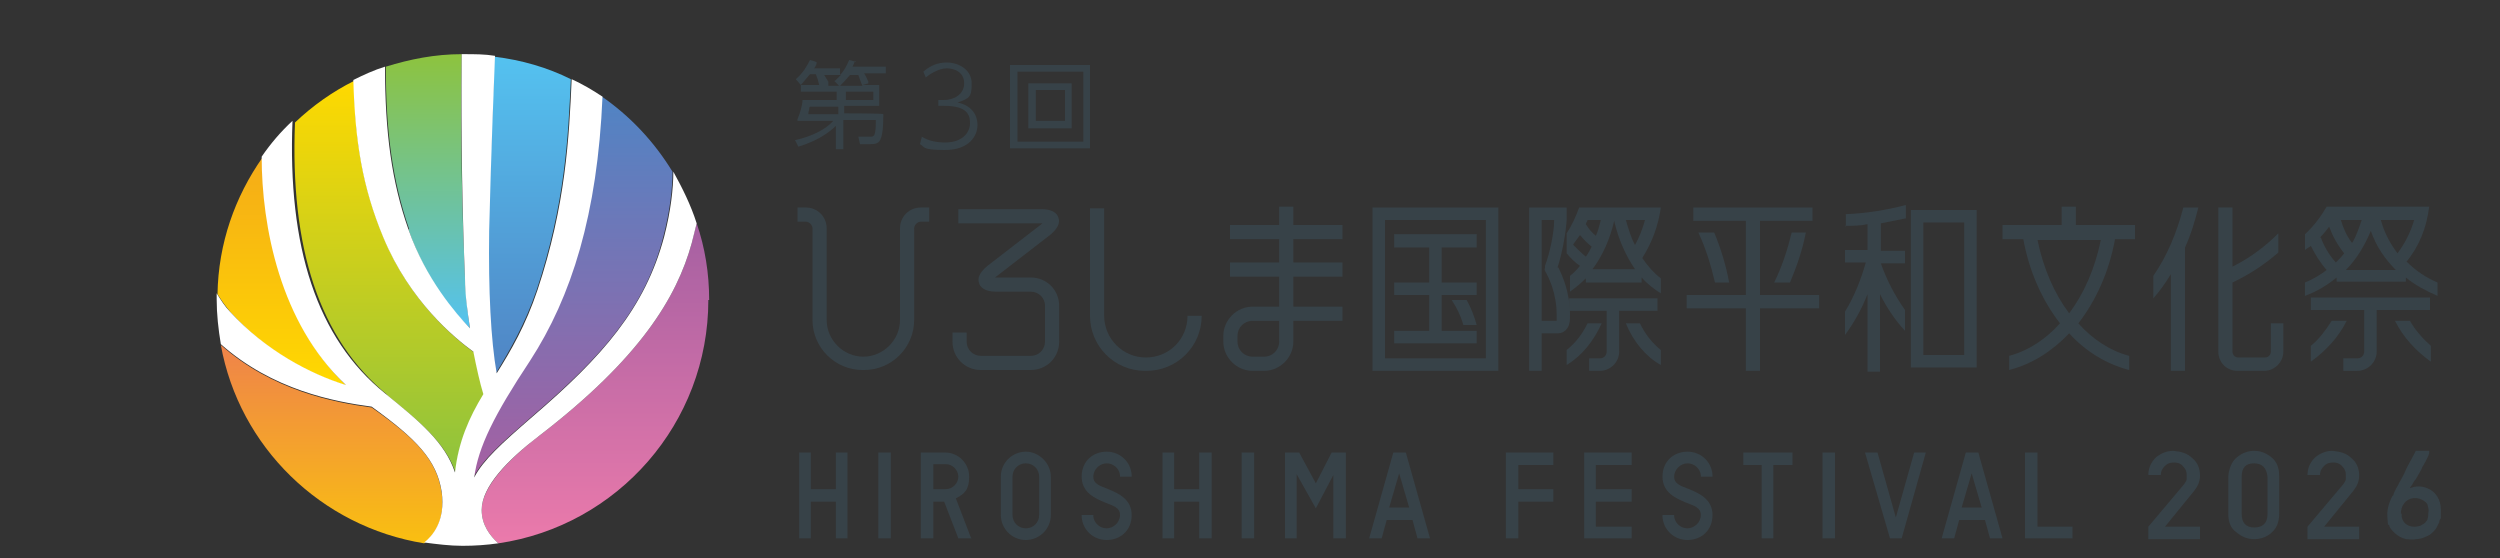 <?xml version="1.0" encoding="UTF-8"?>
<svg id="_レイヤー_1" data-name="レイヤー_1" xmlns="http://www.w3.org/2000/svg" version="1.1" xmlns:xlink="http://www.w3.org/1999/xlink" viewBox="0 0 300 67">
  <rect x="0" y="0" width="300" height="67" fill="#333333" stroke="none"/>
  <!-- Generator: Adobe Illustrator 29.1.0, SVG Export Plug-In . SVG Version: 2.1.0 Build 142)  -->
  <defs>
    <style>
      .st0 {
        fill: url(#_名称未設定グラデーション_5);
      }

      .st1 {
        fill: #fff;
      }

      .st2 {
        fill: url(#_名称未設定グラデーション_2);
      }

      .st3 {
        fill: url(#_名称未設定グラデーション_11);
      }

      .st4 {
        fill: #374248;
      }

      .st5 {
        fill: url(#_名称未設定グラデーション_14);
      }

      .st6 {
        fill: url(#_名称未設定グラデーション_4);
      }

      .st7 {
        fill: url(#_名称未設定グラデーション_3);
      }

      .st8 {
        fill: url(#_名称未設定グラデーション_7);
      }
    </style>
    <linearGradient id="_名称未設定グラデーション_14" data-name="名称未設定グラデーション 14" x1="63.5" y1="44.8" x2="63.5" y2="6.7" gradientUnits="userSpaceOnUse">
      <stop offset="0" stop-color="#5084c4"/>
      <stop offset="1" stop-color="#54c2f0"/>
    </linearGradient>
    <linearGradient id="_名称未設定グラデーション_7" data-name="名称未設定グラデーション 7" x1="68.8" y1="57.3" x2="68.8" y2="11.6" gradientUnits="userSpaceOnUse">
      <stop offset="0" stop-color="#a560a2"/>
      <stop offset="1" stop-color="#5084c4"/>
    </linearGradient>
    <linearGradient id="_名称未設定グラデーション_3" data-name="名称未設定グラデーション 3" x1="33.8" y1="46.3" x2="33.8" y2="18.9" gradientUnits="userSpaceOnUse">
      <stop offset="0" stop-color="#ffd900"/>
      <stop offset="1" stop-color="#f5ab18"/>
    </linearGradient>
    <linearGradient id="_名称未設定グラデーション_5" data-name="名称未設定グラデーション 5" x1="51.2" y1="39.4" x2="51.2" y2="6.5" gradientUnits="userSpaceOnUse">
      <stop offset="0" stop-color="#54c2f0"/>
      <stop offset="1" stop-color="#8dc33e"/>
    </linearGradient>
    <linearGradient id="_名称未設定グラデーション_2" data-name="名称未設定グラデーション 2" x1="71.4" y1="65.2" x2="71.4" y2="26.8" gradientUnits="userSpaceOnUse">
      <stop offset="0" stop-color="#eb7aab"/>
      <stop offset="1" stop-color="#a560a2"/>
    </linearGradient>
    <linearGradient id="_名称未設定グラデーション_11" data-name="名称未設定グラデーション 11" x1="39.8" y1="65.1" x2="39.8" y2="41.4" gradientUnits="userSpaceOnUse">
      <stop offset="0" stop-color="#f9bf11"/>
      <stop offset="1" stop-color="#ef834a"/>
    </linearGradient>
    <linearGradient id="_名称未設定グラデーション_4" data-name="名称未設定グラデーション 4" x1="46.6" y1="56.7" x2="46.6" y2="9.6" gradientUnits="userSpaceOnUse">
      <stop offset="0" stop-color="#8dc33e"/>
      <stop offset="1" stop-color="#ffd900"/>
    </linearGradient>
  </defs>
  <g>
    <path class="st5" d="M59.5,44.8c1.7-2.8,3.5-5.9,4.9-10,3.4-10.3,3.8-18.4,4.1-25.3-2.8-1.4-5.9-2.3-9.2-2.7,0,2.3-.5,12.6-.7,21-.1,7.2.2,13.2.9,17.1Z"/>
    <path class="st8" d="M56.8,57.3c1.1-2.1,3.2-4,7-7.3,8.4-7.2,13.6-13,15.8-21.6.8-3.1,1.1-5.8,1.1-7.8-2.2-3.6-5.1-6.7-8.6-9.1-.6,14.1-3.7,23.9-8.7,31.7-4.2,6.5-6.1,10.3-6.7,14Z"/>
    <path class="st7" d="M41.6,46.3c-7.9-7.5-10-19.2-10.1-27.4-3.3,4.7-5.3,10.3-5.4,16.4.5.8,1,1.5,1.6,2.2,4.3,4.8,9.7,7.5,13.9,8.8Z"/>
    <path class="st0" d="M49,27.5c2,6,5.6,10.2,7.4,11.9-.3-1.9-.5-4-.6-6-.3-7-.6-16.9-.4-26.9-3.2,0-6.2.6-9.1,1.5,0,7.8.8,13.7,2.8,19.5Z"/>
    <path class="st2" d="M85.1,36c0-3.2-.5-6.3-1.5-9.2-.2.7-.4,1.5-.6,2.4-1.8,6.5-6.2,13.8-18.3,23.1-3.8,2.9-6.9,6.2-6.9,8.9,0,1.8,1,3.1,2,4,14.3-2.1,25.2-14.4,25.2-29.2Z"/>
    <path class="st3" d="M53,59.1c-.6-3.9-3-6.4-8.4-10.2-4.5-.6-11.9-2-18.1-7.5,2.2,12.2,12,21.8,24.4,23.8.9-.7,2.6-2.5,2.1-6.1Z"/>
    <path class="st6" d="M46.3,47.3c4.2,3.4,7.2,5.9,8.4,9.5.3-3.8,1.7-6.6,3.4-9.4-.4-1.4-.8-3.1-1.2-5.1-2.2-1.6-7.6-6-10.8-13.7-2.5-6-3.5-11.5-3.6-18.9-2.6,1.3-5,3-7.1,5-.6,15,2.9,26,11.1,32.7Z"/>
    <path class="st1" d="M57.8,61.2c0-2.8,3.1-6,6.9-8.9,12.1-9.3,16.5-16.6,18.3-23.1.2-.8.4-1.6.6-2.4-.7-2.2-1.7-4.2-2.8-6.2,0,2-.3,4.7-1.1,7.8-2.3,8.6-7.4,14.4-15.8,21.6-3.8,3.3-5.9,5.2-7,7.3.5-3.7,2.4-7.5,6.7-14,5-7.7,8.1-17.6,8.7-31.7-1.2-.8-2.4-1.5-3.7-2.1-.3,6.9-.7,15.1-4.1,25.3-1.4,4.2-3.2,7.3-4.9,10-.7-4-1-9.9-.9-17.1.2-8.4.6-18.7.7-21-1.2-.2-2.5-.2-3.7-.2s-.2,0-.3,0c-.1,10,.1,19.9.4,26.9,0,2,.3,4,.6,6-1.7-1.8-5.3-5.9-7.4-11.9-2-5.7-2.8-11.6-2.8-19.5-1.3.4-2.6,1-3.8,1.6.2,7.4,1.1,12.9,3.6,18.9,3.2,7.7,8.6,12.1,10.8,13.7.4,2,.8,3.8,1.2,5.1-1.7,2.8-3,5.7-3.4,9.4-1.2-3.6-4.2-6.1-8.4-9.5-8.2-6.6-11.7-17.6-11.1-32.7-1.4,1.3-2.6,2.7-3.7,4.3,0,8.3,2.2,20,10.1,27.4-4.2-1.3-9.6-4.1-13.9-8.8-.6-.6-1.1-1.4-1.6-2.2,0,.2,0,.4,0,.7,0,1.8.2,3.6.5,5.4,6.2,5.5,13.6,6.9,18.1,7.5,5.4,3.9,7.8,6.4,8.4,10.2.5,3.6-1.2,5.4-2.1,6.1,1.5.2,3.1.4,4.6.4s2.9-.1,4.3-.3c-1-.9-2-2.2-2-4Z"/>
  </g>
  <g>
    <g>
      <g>
        <path class="st4" d="M257.8,64.7h6.2v-1.5h-4.2,0s3.5-4.3,3.5-4.3c.4-.5.7-1.1.7-1.8,0-.9-.3-1.6-.9-2.1-.6-.6-1.3-.8-2.3-.9-.8,0-1.5.3-2.1.8-.6.6-.9,1.3-.9,2.1h1.5c0-.5.2-.8.5-1.1.3-.3.6-.4,1.1-.4.5,0,.9.2,1.1.5.3.3.4.6.4,1s0,.3,0,.5c0,.2-.2.4-.3.6l-4.3,5.1v1.4Z"/>
        <path class="st4" d="M267.4,57.1v4.6c0,1,.3,1.7,1,2.2.6.5,1.3.8,2.1.8.8,0,1.6-.3,2.1-.8.6-.5.9-1.3.9-2.2v-4.6c0-1-.3-1.7-.9-2.2-.6-.5-1.3-.8-2.1-.8s-1.5.3-2.1.8c-.6.5-.9,1.3-1,2.2ZM270.5,63.3c-1,0-1.5-.6-1.5-1.6v-4.5c0-1.1.5-1.6,1.5-1.6,1,0,1.5.6,1.6,1.6v4.5c0,1.1-.6,1.6-1.6,1.6Z"/>
        <path class="st4" d="M276.9,64.7h6.2v-1.5h-4.2,0s3.5-4.3,3.5-4.3c.4-.5.7-1.1.7-1.8,0-.9-.3-1.6-.9-2.1-.6-.6-1.3-.8-2.3-.9-.8,0-1.5.3-2.1.8-.6.6-.9,1.3-.9,2.1h1.5c0-.5.2-.8.5-1.1.3-.3.6-.4,1.1-.4.5,0,.9.2,1.1.5.3.3.4.6.4,1s0,.3,0,.5c0,.2-.2.4-.3.6l-4.3,5.1v1.4Z"/>
        <path class="st4" d="M289.9,54.1c-.5,1-1,1.8-1.3,2.5-.1.3-.3.6-.5,1-.2.3-.3.6-.5.9-.1.2-.2.4-.3.6h0c-.1.3-.1.4-.2.4-.5,1-.7,1.7-.6,2.8s0,.5.2.7c0,.2.2.5.4.7.2.2.4.4.7.6.3.2.6.3.9.4.4,0,.8.1,1.2,0,.4,0,.8-.1,1.2-.3.3-.1.6-.3.8-.5.2-.2.4-.4.5-.6.1-.2.2-.4.3-.6,0-.2.1-.4.2-.5,0-.4,0-.7,0-1.1,0-1.1-.6-2.1-1.6-2.5-.7-.3-1.5-.3-2.1,0h0c0-.2.2-.3.3-.5.1-.2.2-.4.4-.6.1-.2.3-.5.4-.7.1-.2.3-.5.4-.8l.2-.3c0-.1.2-.3.2-.4.1-.2.2-.4.3-.6,0-.1.1-.2.1-.3h0c0-.2,0-.3,0-.3h-1.8ZM288.1,61.7c0-.5.1-.9.4-1.3.5-.7,1.5-.8,2.2-.4s.6.6.7,1,0,.3,0,.5c0,.3,0,.5-.1.8s0,0,0,0c0,.1-.1.2-.2.3,0,.1-.2.2-.3.3-.1,0-.3.2-.4.2-.9.3-2,0-2.2-1.1,0-.1,0-.3,0-.4Z"/>
      </g>
      <g>
        <path class="st4" d="M205.6,27.9h-1.8c.9,1.9,1.5,3.9,2,6h1.7c-.4-2.1-1-4.1-1.8-6"/>
        <path class="st4" d="M214.8,33.9c.8-1.9,1.5-3.9,1.9-6h-1.7c-.5,2.1-1.2,4.2-2.1,6h1.8Z"/>
        <polygon class="st4" points="218.3 35.4 211.2 35.4 211.2 26.5 217.5 26.5 217.5 24.9 203.2 24.9 203.2 26.5 209.5 26.5 209.5 35.4 202.4 35.4 202.4 37 209.5 37 209.5 44.5 211.2 44.5 211.2 37 218.3 37 218.3 35.4"/>
        <path class="st4" d="M175.6,39h1.6c-.3-1.1-.7-2.1-1.2-3h-1.8c.6.9,1.1,1.9,1.4,3"/>
        <path class="st4" d="M164.7,44.5h15.1v-19.6h-15.1v19.6ZM178.3,43h-12.1v-16.6h12.1v16.6Z"/>
        <polygon class="st4" points="177.2 39.7 173 39.7 173 35.4 177.2 35.4 177.2 33.9 173 33.9 173 29.7 177.2 29.7 177.2 28.1 167.3 28.1 167.3 29.7 171.5 29.7 171.5 33.9 167.3 33.9 167.3 35.4 171.5 35.4 171.5 39.7 167.3 39.7 167.3 41.2 177.2 41.2 177.2 39.7"/>
        <path class="st4" d="M229.3,44.1h7.9v-18.9h-7.9v18.9ZM235.7,42.6h-4.9v-15.9h4.9v15.9Z"/>
        <path class="st4" d="M221.4,27.1c.9,0,1.8,0,2.7-.2v3.1h-2.7v1.5h2.5c-.6,2.1-1.4,4.1-2.5,5.9v2.8c1.1-1.5,2-3.1,2.7-4.9v9.3h1.5v-9.3c.8,1.6,1.8,3.1,3,4.4v-2.5c-1.2-1.7-2.2-3.6-2.9-5.6h2.9v-1.5h-2.9v-3.3c1-.2,2-.4,3-.6v-1.6c-2.3.6-4.7,1-7.2,1.1v1.5Z"/>
        <path class="st4" d="M256.2,28.7v-1.7h-7.1v-2.2h-1.7v2.2h-7.1v1.7h2.5c.7,3.9,2.3,7.4,4.4,10.1-1.7,1.9-3.8,3.3-6.1,3.9v1.7c2.7-.7,5.1-2.2,7.2-4.4,2,2.2,4.5,3.7,7.2,4.4v-1.7c-2.3-.6-4.4-2-6.1-3.9,2.1-2.7,3.7-6.2,4.4-10.1h2.5ZM248.3,37.6c-1.8-2.4-3.1-5.4-3.8-8.8h7.6c-.7,3.4-2,6.4-3.8,8.8"/>
        <path class="st4" d="M272.5,38.8v3.4c0,.4-.3.7-.7.7h-3.2c-.4,0-.7-.3-.7-.7v-8.3c2.1-1,3.9-2.2,5.5-3.6v-2.3c-1.5,1.5-3.3,2.9-5.5,4v-7.1h-1.7v17.3c0,1.3,1,2.3,2.3,2.3h3.2c1.3,0,2.3-1.1,2.3-2.3v-3.4h-1.7Z"/>
        <path class="st4" d="M262,24.9c-.8,3.1-2,5.9-3.6,8.2v2.7c.8-.9,1.5-1.9,2.1-2.9v11.6h1.7v-14.8c.7-1.5,1.2-3.2,1.6-4.8h-1.7Z"/>
        <path class="st4" d="M190.5,38.8c-.6,1.3-1.5,2.4-2.5,3.2v1.8c1.8-1.1,3.2-2.8,4.2-5h-1.7Z"/>
        <path class="st4" d="M196.8,38.8h-1.7c.9,2.2,2.4,4,4.2,5v-1.8c-1-.8-1.9-1.9-2.5-3.2"/>
        <path class="st4" d="M198.9,37.3v-1.5h-10.6v1.5h4.5v4.9c0,.4-.3.8-.8.8h-1.3v1.5h1.3c1.2,0,2.3-1,2.3-2.3v-4.9h4.5Z"/>
        <path class="st4" d="M197.1,30.9c1.1-1.7,1.9-3.8,2.2-6h-9.8c-.4,1.1-.9,2.2-1.5,3.1v2.4s0,0,0,0c.5.6,1,1.1,1.6,1.5-.4.5-.8.9-1.2,1.2v1.9c.7-.5,1.3-1,1.9-1.6v.5h6.7v-.6c.7.8,1.5,1.4,2.3,1.9v-1.8c-.8-.6-1.6-1.5-2.2-2.4M197.4,26.4c-.3,1.1-.7,2.1-1.2,3-.5-.9-.8-2-1.1-3h2.3ZM190.5,26.4h1.6c-.2.7-.3,1.3-.6,1.9-.5-.4-.9-.9-1.2-1.4,0-.2.2-.3.2-.5M188.8,29.3c.3-.4.5-.7.8-1.1.4.5.9,1,1.4,1.4-.2.4-.4.8-.7,1.2-.5-.4-1-.9-1.5-1.4M191.1,32.3c1.2-1.6,2.1-3.6,2.6-5.8.5,2.2,1.4,4.2,2.5,5.8h-5.1Z"/>
        <path class="st4" d="M186.9,32.1c.6-1.8,1-4.2,1.1-5.7h0v-1.5h-4.5v19.6h1.5v-4.5h1.9c.5,0,.8-.2,1-.4.5-.5.5-1.2.5-1.8,0-2.7-.9-4.7-1.4-5.7M186.8,38.5h-1.8v-12.1h1.5c0,1.5-.5,3.9-1.1,5.5v.3c-.1,0,0,.3,0,.3.4.7,1.4,2.6,1.4,5.3s0,.6,0,.7"/>
        <path class="st4" d="M277.3,37.2h6.4v5c0,.4-.3.8-.8.8h-1.7v1.5h1.7c1.2,0,2.3-1,2.3-2.3v-5h6.4v-1.5h-14.3v1.5Z"/>
        <path class="st4" d="M279.8,38.5c-.7,1.1-1.5,2.2-2.5,3v1.9c1.8-1.3,3.3-2.9,4.3-4.9h-1.7Z"/>
        <path class="st4" d="M289.1,38.5h-1.7c1,2,2.5,3.6,4.3,4.9v-1.9c-1-.9-1.9-1.9-2.5-3"/>
        <path class="st4" d="M288.7,31.5c1.6-1.9,2.5-4.2,2.8-6.7h-12.3c-.7,1.2-1.6,2.4-2.6,3.3v1.9c.2-.2.5-.3.7-.5.5,1,1.1,2,1.9,2.9-.8.6-1.6,1.1-2.6,1.5v1.6c1.4-.5,2.7-1.3,3.8-2.2v.5h8.3v-.5c1.1.9,2.4,1.6,3.8,2.2v-1.6c-1.4-.6-2.6-1.4-3.7-2.5M289.7,26.4c-.4,1.4-1.1,2.8-2,4-.9-1.2-1.6-2.5-2-4h4.1ZM282.2,29.1c-.6-.8-1-1.7-1.3-2.7h2.5c-.3.9-.6,1.8-1.1,2.7M278.4,28.5c.4-.4.8-.9,1.1-1.3.4,1.1,1,2.2,1.8,3.2-.3.4-.7.8-1,1.1-.8-.9-1.4-1.9-1.8-3M281.5,32.4c1.3-1.3,2.3-3,3-4.7.6,1.8,1.7,3.4,3,4.7h-6Z"/>
        <g>
          <path class="st4" d="M151.7,44.5c1.9,0,3.5-1.6,3.5-3.5v-2.5h5.9v-1.7h-5.9v-3.6h5.9v-1.7h-5.9v-2.8h5.9v-1.7h-5.9v-2.2h-1.7v2.2h-5.9v1.7h5.9v2.8h-5.9v1.7h5.9v3.6h-3.2c-1.9,0-3.5,1.6-3.5,3.5v.7c0,1.9,1.6,3.5,3.5,3.5h1.4ZM150.3,42.8c-1,0-1.8-.8-1.8-1.8v-.7c0-1,.8-1.8,1.8-1.8h3.2v2.5c0,1-.8,1.8-1.8,1.8h-1.4Z"/>
          <path class="st4" d="M137.4,44.5c-3.7,0-6.6-3-6.6-6.6v-12.9h1.7v12.9c0,2.7,2.2,5,5,5s5-2.2,5-5h1.7c0,3.7-3,6.6-6.6,6.6Z"/>
          <path class="st4" d="M103.5,44.4c-3.3,0-6-2.7-6-6v-11c0-.4-.4-.8-.8-.8h-1v-1.7h1c1.4,0,2.5,1.1,2.5,2.5v11c0,2.4,2,4.4,4.4,4.4s4.4-2,4.4-4.4v-11c0-1.4,1.1-2.5,2.5-2.5h1v1.7h-1c-.4,0-.8.4-.8.8v11c0,3.3-2.7,6-6,6Z"/>
          <path class="st4" d="M123.7,44.4h-6c-1.9,0-3.4-1.5-3.4-3.4v-1.1h1.7v1.1c0,1,.8,1.7,1.7,1.7h6c1,0,1.7-.8,1.7-1.7v-4.3c0-1-.8-1.7-1.7-1.7h-4.2c-1.4,0-1.9-.6-2-1-.2-.5-.1-1.2,1-2.1l6.6-5.1s0,0,0,0c0,0,0,0-.1,0h-10v-1.7h10c1.4,0,1.9.6,2,1,.2.5.1,1.2-1,2.1l-6.6,5.1s0,0,0,0c0,0,0,0,.1,0h4.2c1.9,0,3.4,1.5,3.4,3.4v4.3c0,1.9-1.5,3.4-3.4,3.4Z"/>
        </g>
      </g>
      <g>
        <polygon class="st4" points="228.2 64.6 226.8 64.6 223.8 54.3 225.3 54.3 227.5 62.1 229.7 54.3 231.1 54.3 228.2 64.6"/>
        <polygon class="st4" points="195.8 64.6 190.1 64.6 190.1 54.3 195.8 54.3 195.8 55.8 191.5 55.8 191.5 58.7 195.8 58.7 195.8 60.2 191.5 60.2 191.5 63.2 195.8 63.2 195.8 64.6"/>
        <path class="st4" d="M240.3,64.6h-1.5l-.6-2.2h-3.1l-.6,2.2h-1.5l2.9-10.3h1.5l2.9,10.3ZM235.5,60.9h2.3l-1.2-4.1-1.2,4.1Z"/>
        <polygon class="st4" points="182.2 64.6 180.7 64.6 180.7 54.3 186.4 54.3 186.4 55.8 182.2 55.8 182.2 58.7 186.4 58.7 186.4 60.2 182.2 60.2 182.2 64.6"/>
        <rect class="st4" x="218.7" y="54.3" width="1.5" height="10.3"/>
        <polygon class="st4" points="212.8 64.6 211.4 64.6 211.4 55.8 209.2 55.8 209.2 54.3 215.1 54.3 215.1 55.8 212.8 55.8 212.8 64.6"/>
        <polygon class="st4" points="248.7 64.6 243 64.6 243 54.3 244.5 54.3 244.5 63.2 248.7 63.2 248.7 64.6"/>
        <path class="st4" d="M202.5,64.8c-1.6,0-2.9-1.2-3-2.8v-.2s1.4,0,1.4,0v.2c.1.8.8,1.4,1.6,1.4s1.6-.7,1.6-1.6-.8-1.1-1.8-1.5c-1.2-.5-2.8-1.2-2.8-3.1s1.4-3,3-3,2.9,1.2,3,2.8v.2s-1.4,0-1.4,0v-.2c-.1-.8-.8-1.4-1.6-1.4s-1.6.7-1.6,1.6.8,1.1,1.8,1.5c1.2.5,2.8,1.2,2.8,3.1s-1.4,3-3,3"/>
      </g>
      <g>
        <path class="st4" d="M171.6,64.6h-1.5l-.6-2.2h-3.1l-.6,2.2h-1.5l2.9-10.3h1.5l2.9,10.3ZM166.8,60.9h2.3l-1.2-4.1-1.2,4.1Z"/>
        <polygon class="st4" points="101.7 64.6 100.3 64.6 100.3 60.2 97.3 60.2 97.3 64.6 95.9 64.6 95.9 54.3 97.3 54.3 97.3 58.7 100.3 58.7 100.3 54.3 101.7 54.3 101.7 64.6"/>
        <polygon class="st4" points="145.4 64.6 143.9 64.6 143.9 60.2 140.9 60.2 140.9 64.6 139.5 64.6 139.5 54.3 140.9 54.3 140.9 58.7 143.9 58.7 143.9 54.3 145.4 54.3 145.4 64.6"/>
        <rect class="st4" x="105.4" y="54.3" width="1.5" height="10.3"/>
        <rect class="st4" x="149" y="54.3" width="1.5" height="10.3"/>
        <path class="st4" d="M116.6,64.6h-1.6l-1.7-4.4h-1.3v4.4h-1.5v-10.3h2.9c1.6,0,2.9,1.3,2.9,2.9s-.6,2.1-1.6,2.6h0s1.8,4.7,1.8,4.7ZM112,58.7h1.5c.8,0,1.5-.7,1.5-1.5s-.7-1.5-1.5-1.5h-1.5v3Z"/>
        <path class="st4" d="M132.8,64.8c-1.6,0-2.9-1.2-3-2.8v-.2s1.4,0,1.4,0v.2c.1.8.8,1.4,1.6,1.4s1.6-.7,1.6-1.6-.8-1.1-1.8-1.5c-1.2-.5-2.8-1.2-2.8-3.1s1.4-3,3-3,2.9,1.2,3,2.8v.2s-1.4,0-1.4,0v-.2c-.1-.8-.8-1.4-1.6-1.4s-1.6.7-1.6,1.6.8,1.1,1.8,1.5c1.2.5,2.8,1.2,2.8,3.1s-1.4,3-3,3"/>
        <path class="st4" d="M123.1,64.8c-1.7,0-3-1.4-3-3v-4.6c0-1.7,1.4-3,3-3s3,1.4,3,3v4.6c0,1.7-1.4,3-3,3M123.1,55.6c-.9,0-1.6.7-1.6,1.6v4.6c0,.9.7,1.6,1.6,1.6s1.6-.7,1.6-1.6v-4.6c0-.9-.7-1.6-1.6-1.6"/>
        <polygon class="st4" points="161.5 64.6 160 64.6 160 57 157.9 61 155.6 56.9 155.6 64.6 154.2 64.6 154.2 54.3 155.9 54.3 157.9 58 159.8 54.3 161.5 54.3 161.5 64.6"/>
      </g>
    </g>
    <g>
      <g>
        <path class="st4" d="M102.8,7.5h0c0-.1-.9-.3-.9-.3h0c-.3.7-.6,1.3-1.1,1.8v-.8h-3.1c.2-.3.3-.5.3-.7h0c0-.1-.8-.3-.8-.3h0s0,0,0,0c-.4.8-.8,1.5-1.7,2.3h0c0,0,.6.7.6.7h0c.4-.5.7-.8,1.1-1.3h.7c.2.5.3.8.4,1.3h0c0,0-2.2,0-2.2,0v.8h4.3v1h-4.1c0,.6-.3,1.6-.6,2.3v.2c0,0,4.3,0,4.3,0-.9,1-2.4,1.8-4.5,2.3h-.1s.4.8.4.8h0c2.3-.7,3.7-1.7,4.5-2.5v2.8h.9v-3.5h3.9c0,1.9-.2,2-.6,2s0,0,0,0h-1.5s.2.9.2.9h1.2c.7,0,1.1-.1,1.3-.7.2-.5.3-1.3.3-2.9h0c0-.1-4.7-.1-4.7-.1v-.9h4.2v-2.5h-2l.7-.2v-.2c-.1-.2-.2-.5-.5-1h2.6v-.8h-4c.1-.2.2-.4.3-.7ZM101.5,12v-1h3.3v1h-3.3ZM100.6,12.8v.9h-3.6c0-.1,0-.3.1-.5,0-.2,0-.3.1-.4h3.4ZM99.4,10.1v-.3c-.2-.3-.3-.5-.5-.8h2c-.2.2-.5.5-.7.7h-.1c0,0,.6.6.6.6h0s-2,0-2,0h.7ZM100.8,10.3h0c.3-.3.7-.7,1.2-1.3h1c.2.5.3.9.5,1.3h0c0,0-2.7,0-2.7,0Z"/>
        <path class="st4" d="M123.4,15.4h5.2v-5.4h-5.2v5.4ZM127.8,10.8v3.7h-3.5v-3.7h3.5Z"/>
        <path class="st4" d="M121.2,7.8v10h9.6V7.8h-9.6ZM122.1,17v-8.4h7.9v8.4h-7.9Z"/>
      </g>
      <path class="st4" d="M110.6,16.4c.8.5,1.8.7,2.8.7,2.2,0,3-1.3,3-2.3s-.3-2.1-3.1-2.1h-.7v-.7h.7c1.2,0,2.4-.7,2.4-2s-1.1-1.8-2.1-1.8-2.2.8-2.5,1.1l-.3-.7c.8-.7,1.7-1.1,2.8-1.1,1.5,0,3,.9,3,2.5s-.2,1.8-1.7,2.3c1.9.4,2.4,1.7,2.4,2.7,0,1.3-1,3-3.9,3s-2.4-.4-3-.7l.2-.8Z"/>
    </g>
  </g>
</svg>